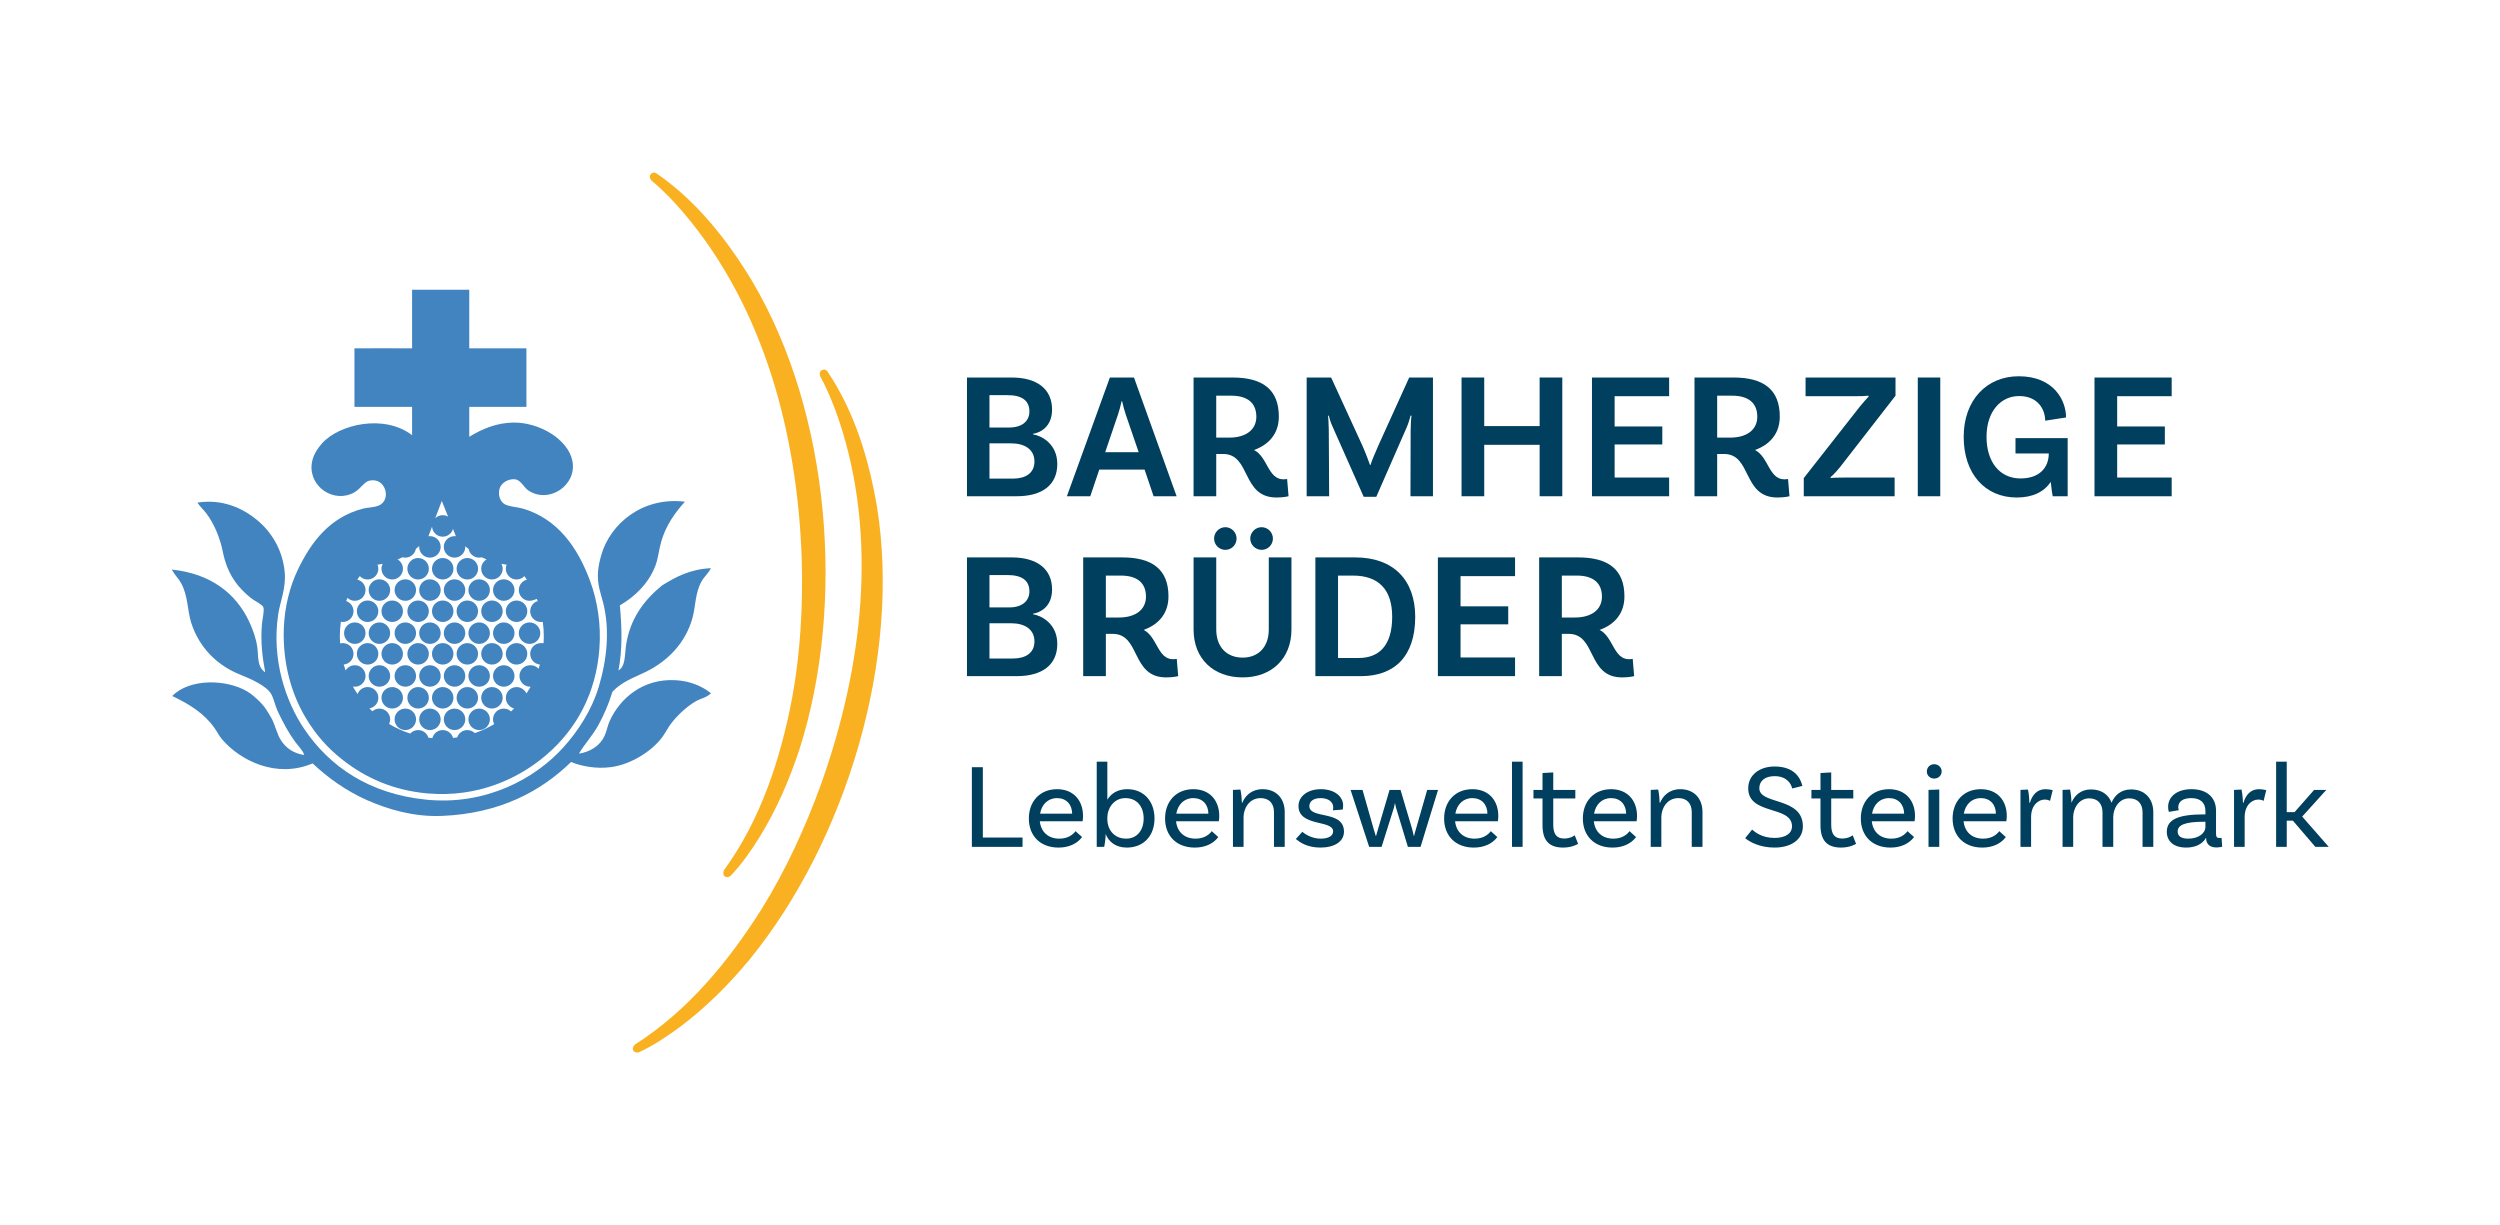 <?xml version="1.0" encoding="utf-8"?>
<!-- Generator: Adobe Illustrator 29.5.1, SVG Export Plug-In . SVG Version: 9.03 Build 0)  -->
<svg version="1.1" id="Ebene_1" xmlns="http://www.w3.org/2000/svg" xmlns:xlink="http://www.w3.org/1999/xlink" x="0px" y="0px"
	 viewBox="0 0 1139.528 558.425" style="enable-background:new 0 0 1139.528 558.425;" xml:space="preserve">
<g>
	<g>
		<path style="fill:#F9B122;" d="M299.247,79.034c18.245,12.565,32.284,30.368,43.642,49.193
			c35.647,60.17,42.675,146.943,21.537,213.236c-4.573,13.939-10.456,27.519-18.16,40.022c-3.915,6.291-8.101,12.338-13.24,17.738
			c0,0-1.31,1.166-2.654,0.233c-1.34-0.932-0.288-2.941-0.288-2.941c16.644-22.877,25.692-50.584,30.944-78.151
			c3.847-20.868,5.002-42.23,4.416-63.423c-1.886-56.125-16.761-114.056-53.615-157.647c-4.539-5.331-9.469-10.504-14.845-14.961
			c0,0-1.406-1.563-0.511-2.739C297.752,77.906,299.247,79.034,299.247,79.034z"/>
		<path style="fill:#F9B122;" d="M377.181,169.339c12.369,18.379,18.907,40.087,22.575,61.764
			c11.115,69.049-14.149,152.36-58.113,206.291c-9.363,11.296-19.812,21.773-31.564,30.584c-5.948,4.416-12.061,8.509-18.818,11.649
			c0,0-1.649,0.603-2.554-0.754c-0.905-1.361,0.806-2.842,0.806-2.842c23.875-15.187,42.446-37.65,57.438-61.373
			c11.224-18.005,20.131-37.458,27.351-57.39c18.818-52.912,26.206-112.263,7.892-166.327c-2.266-6.627-4.957-13.247-8.327-19.363
			c0,0-0.734-1.968,0.531-2.736C376.204,167.741,377.181,169.339,377.181,169.339z"/>
	</g>
	<g>
		<g>
			<path style="fill:#4284BF;" d="M277.877,328.683c-0.926,2.042-1.278,4.432-2.333,6.779c-1.952,4.349-6.445,7.26-11.652,8.053
				c2.426-4.217,6.086-8.049,8.688-12.714c2.641-4.737,4.866-9.872,6.567-15.463c4.274-4.669,9.951-6.51,15.255-9.111
				c9.872-4.845,17.979-13.012,21.187-24.366c1.518-5.372,1.206-11.627,4.238-16.949c1.177-2.067,3.025-3.538,4.234-5.932
				c-9.574,0.456-16.034,4.019-22.245,7.841c-7.967,6.456-14.763,15.036-16.525,27.754c-0.531,3.84-0.172,9.273-3.388,11.017
				c1.895-9.721,1.529-20.085,0.635-29.663c7.048-4.055,13.116-10.156,16.102-17.796c1.396-3.571,1.597-7.202,2.752-11.229
				c2.103-7.321,6.072-12.944,10.805-18.219c-19.274-2.372-34.081,10.037-38.136,24.363c-0.743,2.627-1.299,5.089-1.482,7.626
				c-0.413,5.756,1.317,10.03,2.329,13.985c3.305,12.901,1.486,26.799-1.906,38.135c-3.323,11.103-9.574,20.48-16.102,27.754
				c-12.969,14.455-35.566,26.699-62.71,23.943c-26.01-2.645-43.996-15.158-55.508-32.204c-8.437-12.495-15-31.615-11.867-52.332
				c0.843-5.577,3.617-11.785,2.968-19.066c-0.919-10.292-6.144-18.578-12.711-23.943c-6.617-5.401-15.843-9.642-27.119-7.837
				c1.306,1.891,2.935,3.323,4.234,5.085c2.81,3.804,4.895,8.329,6.359,13.134c0.746,2.462,1.095,5.031,1.906,7.841
				c2.272,7.852,6.406,12.947,11.864,17.372c1.841,1.489,5.318,2.986,5.72,4.234c0.542,1.69-0.441,5.386-0.635,7.629
				c-0.689,8.06,0.165,14.961,1.482,22.034c-3.829-2.487-3.057-7.751-3.599-11.44c-0.621-4.22-2.056-8.096-3.603-11.44
				c-6.104-13.206-17.806-22.141-35.383-23.943c1.493,2.742,2.979,3.876,4.238,6.147c3.223,5.799,2.817,12.51,4.662,18.219
				c3.603,11.139,11.663,19.281,22.245,23.516c4.547,1.819,12.075,5.049,14.196,8.9c1.324,2.404,1.801,5.397,2.964,7.837
				c2.376,4.992,4.888,9.729,7.841,13.773c1.518,2.081,3.556,3.912,4.238,6.144c-4.866-0.75-8.103-3.054-10.382-6.355
				c-2.167-3.14-2.756-7.281-4.662-10.593c-1.367-2.379-2.734-4.83-4.873-6.994c-1.586-1.6-3.843-3.732-6.144-5.085
				c-9.503-5.569-26.139-5.979-34.109,2.121c7.816,3.754,14.494,7.819,19.278,14.616c1.313,1.866,2.056,3.52,3.391,5.089
				c8.124,9.556,24.678,18.111,41.311,11.013c6.761,6.348,14.968,12.398,24.79,16.741c9.592,4.238,21.302,7.712,34.109,7.202
				c26.153-1.048,45.018-11.053,58.899-24.578c4.927,1.995,11.516,3.223,18.219,2.333c9.585-1.274,19.324-7.798,23.728-14.196
				c1.565-2.268,2.501-4.242,4.026-6.144c2.989-3.725,6.825-7.324,11.017-9.746c2.092-1.206,4.809-1.554,6.779-3.599
				c-4.378-3.481-9.926-5.591-16.102-5.932C292.859,309.201,282.514,318.466,277.877,328.683"/>
			<path style="fill:#4284BF;" d="M183.67,318.067c0-2.706-2.193-4.898-4.895-4.898c-2.706,0-4.898,2.193-4.898,4.898
				c0,2.702,2.193,4.895,4.898,4.895C181.478,322.962,183.67,320.769,183.67,318.067"/>
			<path style="fill:#4284BF;" d="M195.477,318.067c0-2.706-2.193-4.898-4.895-4.898c-2.706,0-4.898,2.193-4.898,4.898
				c0,2.702,2.193,4.895,4.898,4.895C193.284,322.962,195.477,320.769,195.477,318.067"/>
			<path style="fill:#4284BF;" d="M206.695,318.067c0-2.706-2.193-4.898-4.895-4.898c-2.706,0-4.898,2.193-4.898,4.898
				c0,2.702,2.193,4.895,4.898,4.895C204.502,322.962,206.695,320.769,206.695,318.067"/>
			<path style="fill:#4284BF;" d="M217.912,318.067c0-2.706-2.193-4.898-4.895-4.898c-2.706,0-4.895,2.193-4.895,4.898
				c0,2.702,2.189,4.895,4.895,4.895C215.72,322.962,217.912,320.769,217.912,318.067"/>
			<path style="fill:#4284BF;" d="M224.235,313.171c-2.702,0-4.895,2.193-4.895,4.898c0,2.702,2.193,4.895,4.895,4.895
				s4.895-2.193,4.895-4.895C229.13,315.363,226.937,313.171,224.235,313.171"/>
			<path style="fill:#4284BF;" d="M172.452,298.03c0-2.702-2.193-4.895-4.895-4.895c-2.706,0-4.898,2.193-4.898,4.895
				c0,2.706,2.193,4.895,4.898,4.895C170.259,302.925,172.452,300.736,172.452,298.03"/>
			<path style="fill:#4284BF;" d="M173.878,298.03c0,2.706,2.193,4.895,4.895,4.895c2.706,0,4.898-2.189,4.898-4.895
				c0-2.702-2.193-4.895-4.898-4.895C176.071,293.136,173.878,295.328,173.878,298.03"/>
			<path style="fill:#4284BF;" d="M195.477,298.03c0-2.702-2.193-4.895-4.895-4.895c-2.706,0-4.898,2.193-4.898,4.895
				c0,2.706,2.193,4.895,4.898,4.895C193.284,302.925,195.477,300.736,195.477,298.03"/>
			<path style="fill:#4284BF;" d="M206.695,298.03c0-2.702-2.193-4.895-4.895-4.895c-2.706,0-4.898,2.193-4.898,4.895
				c0,2.706,2.193,4.895,4.898,4.895C204.502,302.925,206.695,300.736,206.695,298.03"/>
			<path style="fill:#4284BF;" d="M217.912,298.03c0-2.702-2.193-4.895-4.895-4.895c-2.706,0-4.895,2.193-4.895,4.895
				c0,2.706,2.189,4.895,4.895,4.895C215.72,302.925,217.912,300.736,217.912,298.03"/>
			<path style="fill:#4284BF;" d="M219.339,298.03c0,2.706,2.193,4.895,4.895,4.895c2.706,0,4.898-2.189,4.898-4.895
				c0-2.702-2.193-4.895-4.898-4.895C221.531,293.136,219.339,295.328,219.339,298.03"/>
			<path style="fill:#4284BF;" d="M235.454,293.135c-2.702,0-4.898,2.193-4.898,4.895c0,2.706,2.196,4.898,4.898,4.898
				c2.702,0,4.895-2.193,4.895-4.898C240.349,295.328,238.156,293.135,235.454,293.135"/>
			<path style="fill:#4284BF;" d="M167.557,283.507c2.702,0,4.895-2.193,4.895-4.895c0-2.706-2.193-4.898-4.895-4.898
				c-2.706,0-4.895,2.193-4.895,4.898C162.662,281.315,164.851,283.507,167.557,283.507"/>
			<path style="fill:#4284BF;" d="M173.878,278.612c0,2.702,2.193,4.895,4.895,4.895c2.706,0,4.898-2.193,4.898-4.895
				c0-2.706-2.193-4.895-4.898-4.895C176.071,273.717,173.878,275.906,173.878,278.612"/>
			<path style="fill:#4284BF;" d="M190.581,273.715c-2.706,0-4.895,2.193-4.895,4.895c0,2.706,2.189,4.898,4.895,4.898
				c2.702,0,4.895-2.193,4.895-4.898C195.476,275.908,193.284,273.715,190.581,273.715"/>
			<path style="fill:#4284BF;" d="M201.799,273.715c-2.706,0-4.895,2.193-4.895,4.895c0,2.706,2.189,4.898,4.895,4.898
				c2.702,0,4.895-2.193,4.895-4.898C206.694,275.908,204.501,273.715,201.799,273.715"/>
			<path style="fill:#4284BF;" d="M213.017,273.715c-2.702,0-4.895,2.193-4.895,4.895c0,2.706,2.193,4.898,4.895,4.898
				c2.702,0,4.895-2.193,4.895-4.898C217.911,275.908,215.719,273.715,213.017,273.715"/>
			<path style="fill:#4284BF;" d="M219.339,278.612c0,2.702,2.193,4.895,4.895,4.895c2.706,0,4.898-2.193,4.898-4.895
				c0-2.706-2.193-4.895-4.898-4.895C221.531,273.717,219.339,275.906,219.339,278.612"/>
			<path style="fill:#4284BF;" d="M230.557,278.612c0,2.702,2.193,4.895,4.898,4.895c2.702,0,4.895-2.193,4.895-4.895
				c0-2.706-2.193-4.895-4.895-4.895C232.75,273.717,230.557,275.906,230.557,278.612"/>
			<path style="fill:#4284BF;" d="M190.581,264.14c2.702,0,4.895-2.193,4.895-4.895c0-2.706-2.193-4.898-4.895-4.898
				c-2.706,0-4.895,2.193-4.895,4.898C185.687,261.947,187.876,264.14,190.581,264.14"/>
			<path style="fill:#4284BF;" d="M201.799,264.14c2.702,0,4.895-2.193,4.895-4.895c0-2.706-2.193-4.898-4.895-4.898
				c-2.706,0-4.895,2.193-4.895,4.898C196.904,261.947,199.093,264.14,201.799,264.14"/>
			<path style="fill:#4284BF;" d="M213.017,264.14c2.702,0,4.895-2.193,4.895-4.895c0-2.706-2.193-4.898-4.895-4.898
				c-2.702,0-4.895,2.193-4.895,4.898C208.122,261.947,210.314,264.14,213.017,264.14"/>
			<path style="fill:#4284BF;" d="M184.75,322.982c-2.706,0-4.895,2.193-4.895,4.895c0,2.706,2.189,4.898,4.895,4.898
				c2.702,0,4.895-2.193,4.895-4.898C189.645,325.175,187.453,322.982,184.75,322.982"/>
			<path style="fill:#4284BF;" d="M195.969,322.982c-2.706,0-4.898,2.193-4.898,4.895c0,2.706,2.193,4.898,4.898,4.898
				c2.702,0,4.895-2.193,4.895-4.898C200.864,325.175,198.671,322.982,195.969,322.982"/>
			<path style="fill:#4284BF;" d="M207.186,322.982c-2.702,0-4.895,2.193-4.895,4.895c0,2.706,2.193,4.898,4.895,4.898
				c2.702,0,4.895-2.193,4.895-4.898C212.08,325.175,209.888,322.982,207.186,322.982"/>
			<path style="fill:#4284BF;" d="M218.404,322.982c-2.702,0-4.898,2.193-4.898,4.895c0,2.706,2.196,4.898,4.898,4.898
				s4.895-2.193,4.895-4.898C223.299,325.175,221.106,322.982,218.404,322.982"/>
			<path style="fill:#4284BF;" d="M177.839,308.115c0-2.706-2.193-4.898-4.895-4.898c-2.706,0-4.898,2.193-4.898,4.898
				c0,2.702,2.193,4.895,4.898,4.895C175.647,313.01,177.839,310.818,177.839,308.115"/>
			<path style="fill:#4284BF;" d="M179.854,308.115c0,2.702,2.193,4.895,4.895,4.895c2.706,0,4.898-2.193,4.898-4.895
				c0-2.706-2.193-4.898-4.898-4.898C182.047,303.217,179.854,305.41,179.854,308.115"/>
			<path style="fill:#4284BF;" d="M195.969,313.011c2.702,0,4.895-2.193,4.895-4.895c0-2.706-2.193-4.898-4.895-4.898
				c-2.706,0-4.898,2.193-4.898,4.898C191.071,310.818,193.263,313.011,195.969,313.011"/>
			<path style="fill:#4284BF;" d="M207.186,313.011c2.702,0,4.895-2.193,4.895-4.895c0-2.706-2.193-4.898-4.895-4.898
				c-2.702,0-4.895,2.193-4.895,4.898C202.291,310.818,204.483,313.011,207.186,313.011"/>
			<path style="fill:#4284BF;" d="M218.404,313.011c2.702,0,4.895-2.193,4.895-4.895c0-2.706-2.193-4.898-4.895-4.898
				s-4.898,2.193-4.898,4.898C213.506,310.818,215.702,313.011,218.404,313.011"/>
			<path style="fill:#4284BF;" d="M229.622,303.219c-2.702,0-4.898,2.193-4.898,4.898c0,2.702,2.196,4.895,4.898,4.895
				s4.895-2.193,4.895-4.895C234.517,305.411,232.325,303.219,229.622,303.219"/>
			<path style="fill:#4284BF;" d="M166.621,288.605c0-2.706-2.193-4.895-4.895-4.895c-2.706,0-4.898,2.189-4.898,4.895
				c0,2.702,2.193,4.895,4.898,4.895C164.428,293.5,166.621,291.307,166.621,288.605"/>
			<path style="fill:#4284BF;" d="M172.944,283.709c-2.706,0-4.895,2.193-4.895,4.895c0,2.706,2.189,4.898,4.895,4.898
				c2.702,0,4.895-2.193,4.895-4.898C177.838,285.901,175.646,283.709,172.944,283.709"/>
			<path style="fill:#4284BF;" d="M179.854,288.605c0,2.702,2.193,4.895,4.895,4.895c2.706,0,4.898-2.193,4.898-4.895
				c0-2.706-2.193-4.895-4.898-4.895C182.047,283.71,179.854,285.899,179.854,288.605"/>
			<path style="fill:#4284BF;" d="M191.072,288.605c0,2.702,2.193,4.895,4.898,4.895c2.702,0,4.895-2.193,4.895-4.895
				c0-2.706-2.193-4.895-4.895-4.895C193.265,283.71,191.072,285.899,191.072,288.605"/>
			<path style="fill:#4284BF;" d="M202.29,288.605c0,2.702,2.193,4.895,4.895,4.895c2.706,0,4.895-2.193,4.895-4.895
				c0-2.706-2.189-4.895-4.895-4.895C204.483,283.71,202.29,285.899,202.29,288.605"/>
			<path style="fill:#4284BF;" d="M218.404,283.709c-2.702,0-4.898,2.193-4.898,4.895c0,2.706,2.196,4.898,4.898,4.898
				s4.895-2.193,4.895-4.898C223.299,285.901,221.106,283.709,218.404,283.709"/>
			<path style="fill:#4284BF;" d="M234.518,288.605c0-2.706-2.193-4.895-4.895-4.895c-2.706,0-4.898,2.189-4.898,4.895
				c0,2.702,2.193,4.895,4.898,4.895C232.325,293.5,234.518,291.307,234.518,288.605"/>
			<path style="fill:#4284BF;" d="M236.478,288.605c0,2.702,2.193,4.895,4.898,4.895c2.702,0,4.895-2.193,4.895-4.895
				c0-2.706-2.193-4.895-4.895-4.895C238.671,283.71,236.478,285.899,236.478,288.605"/>
			<path style="fill:#4284BF;" d="M168.047,268.957c0,2.702,2.193,4.895,4.895,4.895c2.706,0,4.898-2.193,4.898-4.895
				c0-2.706-2.193-4.898-4.898-4.898C170.24,264.058,168.047,266.251,168.047,268.957"/>
			<path style="fill:#4284BF;" d="M184.75,273.852c2.702,0,4.895-2.193,4.895-4.895c0-2.706-2.193-4.898-4.895-4.898
				c-2.706,0-4.895,2.193-4.895,4.898C179.856,271.659,182.045,273.852,184.75,273.852"/>
			<path style="fill:#4284BF;" d="M191.072,268.957c0,2.702,2.193,4.895,4.898,4.895c2.702,0,4.895-2.193,4.895-4.895
				c0-2.706-2.193-4.898-4.895-4.898C193.265,264.058,191.072,266.251,191.072,268.957"/>
			<path style="fill:#4284BF;" d="M202.29,268.957c0,2.702,2.193,4.895,4.895,4.895c2.706,0,4.895-2.193,4.895-4.895
				c0-2.706-2.189-4.898-4.895-4.898C204.483,264.058,202.29,266.251,202.29,268.957"/>
			<path style="fill:#4284BF;" d="M213.508,268.957c0,2.702,2.193,4.895,4.898,4.895c2.702,0,4.895-2.193,4.895-4.895
				c0-2.706-2.193-4.898-4.895-4.898C215.7,264.058,213.508,266.251,213.508,268.957"/>
			<path style="fill:#4284BF;" d="M229.622,273.852c2.702,0,4.895-2.193,4.895-4.895c0-2.706-2.193-4.898-4.895-4.898
				s-4.898,2.193-4.898,4.898C224.724,271.659,226.92,273.852,229.622,273.852"/>
			<path style="fill:#4284BF;" d="M178.775,264.138c2.702,0,4.895-2.193,4.895-4.895c0-1.805-0.98-3.38-2.437-4.231
				c0.75-0.301,1.507-0.635,2.264-1.008c0.402,0.108,0.818,0.169,1.252,0.169c2.394,0,4.382-1.719,4.809-3.99
				c0.517-0.406,1.026-0.833,1.532-1.285c-0.007,0.126-0.018,0.251-0.018,0.377c0,2.706,2.193,4.898,4.895,4.898
				c2.706,0,4.895-2.193,4.895-4.898c0-2.702-2.189-4.895-4.895-4.895c-0.233,0-0.467,0.022-0.693,0.054l1.651-4.36
				c0.108,1.522,0.901,2.849,2.081,3.671c0.793,0.549,1.755,0.876,2.792,0.876c1.001,0,1.931-0.305,2.706-0.818
				c0.947-0.628,1.654-1.579,1.984-2.695l1.324,3.316c-0.083-0.007-0.165-0.018-0.251-0.025c0.004-0.007,0-0.011,0.004-0.018
				c-0.004,0.007-0.004,0.014-0.004,0.018c-0.126-0.007-0.251-0.018-0.377-0.018c-2.702,0-4.895,2.193-4.895,4.895
				c0,2.706,2.193,4.898,4.895,4.898s4.895-2.193,4.895-4.898c0-0.104-0.007-0.205-0.014-0.309c0.51,0.452,1.023,0.879,1.539,1.285
				c0.452,2.236,2.429,3.922,4.798,3.922c0.416,0,0.818-0.057,1.206-0.158c0.736,0.362,1.468,0.685,2.196,0.983
				c-1.471,0.843-2.465,2.426-2.465,4.245c0,2.702,2.193,4.895,4.895,4.895c2.702,0,4.895-2.193,4.895-4.895
				c0-0.811-0.197-1.572-0.545-2.246c0.811,0.161,1.597,0.284,2.351,0.384c-0.24,0.574-0.377,1.202-0.377,1.862
				c0,2.702,2.193,4.895,4.895,4.895c1.339,0,2.548-0.535,3.434-1.407c-0.018-0.025-0.039-0.047-0.057-0.072
				c0.05-0.036,0.093-0.072,0.144-0.108c0.413,0.56,0.811,1.13,1.199,1.708c-0.054,0.025-0.104,0.05-0.158,0.075
				c-0.014-0.022-0.029-0.047-0.043-0.068c-2.02,0.603-3.492,2.473-3.492,4.69c0,2.702,2.193,4.895,4.895,4.895
				c0.642,0,1.256-0.129,1.816-0.355c0.531-0.104,1.03-0.298,1.482-0.56c0.169,0.434,0.33,0.872,0.484,1.31
				c-0.029,0.018-0.065,0.029-0.097,0.043c-0.036-0.097-0.065-0.201-0.104-0.298c-1.913,0.664-3.287,2.48-3.287,4.618
				c0,2.706,2.193,4.895,4.895,4.895c0.136,0,0.273-0.007,0.406-0.018c0.129,0.011,0.255,0.018,0.388,0.018c0.022,0,0.043,0,0.065,0
				c0.298,2.175,0.456,4.4,0.456,6.668c0,1.008-0.043,2.002-0.104,2.993c-0.158-0.018-0.319-0.032-0.481-0.032
				c-0.14,0-0.276,0.011-0.413,0.022c-0.104-0.007-0.208-0.022-0.316-0.022c-2.702,0-4.895,2.193-4.895,4.895
				c0,2.541,1.934,4.629,4.41,4.873c0.011-0.043,0.018-0.083,0.032-0.126c0.007,0.004,0.014,0.004,0.022,0.007
				c-0.194,0.693-0.409,1.378-0.635,2.06c-0.897-0.994-2.189-1.626-3.635-1.626c-0.032,0-0.068,0.007-0.104,0.007
				c-0.029,0-0.061-0.007-0.09-0.007c-2.706,0-4.898,2.193-4.898,4.898c0,2.702,2.193,4.895,4.898,4.895
				c0.032,0,0.065-0.004,0.1-0.004c0.032,0,0.061,0.004,0.093,0.004h0.007c-0.592,1.044-1.22,2.063-1.888,3.057
				c-0.283-0.581-0.671-1.105-1.148-1.532c-0.879-0.843-2.067-1.367-3.38-1.367c-2.702,0-4.895,2.193-4.895,4.898
				c0,1.371,0.563,2.605,1.471,3.492c0.621,0.657,1.425,1.134,2.322,1.371c-0.467,0.467-0.94,0.929-1.428,1.378
				c0,0,0-0.004-0.004-0.004c0.007-0.007,0.014-0.011,0.022-0.018c-0.872-0.807-2.035-1.303-3.319-1.303
				c-2.702,0-4.895,2.189-4.895,4.895c0,0.786,0.19,1.529,0.52,2.185c-2.824,1.694-5.846,3.097-9.018,4.166
				c-0.004-0.004-0.007-0.004-0.011-0.007c0.068-0.022,0.14-0.043,0.205-0.065c-0.879-0.854-2.081-1.385-3.406-1.385
				c-2.164,0-3.994,1.407-4.64,3.352c-0.617,0.09-1.238,0.172-1.862,0.24c-0.574-2.071-2.465-3.592-4.715-3.592
				c-2.286,0-4.199,1.568-4.737,3.685c-0.603-0.057-1.199-0.129-1.794-0.208c-0.61-2.01-2.476-3.477-4.687-3.477
				c-1.432,0-2.717,0.621-3.614,1.6c-3.391-1.105-6.61-2.58-9.61-4.392c0.305-0.639,0.481-1.349,0.481-2.103
				c0-2.706-2.193-4.895-4.895-4.895c-1.234,0-2.361,0.459-3.223,1.217c-0.463-0.427-0.919-0.861-1.36-1.31
				c2.318-0.384,4.091-2.394,4.091-4.823c0-2.706-2.193-4.898-4.895-4.898c-2.103,0-3.89,1.331-4.583,3.194
				c-0.761-1.109-1.464-2.257-2.128-3.434c0.287,0.05,0.578,0.083,0.879,0.083c2.702,0,4.895-2.193,4.895-4.895
				c0-2.706-2.193-4.898-4.895-4.898c-1.784,0-3.341,0.962-4.199,2.386c-0.312-0.886-0.596-1.787-0.854-2.702
				c2.505-0.215,4.468-2.311,4.468-4.873c0-2.702-2.193-4.895-4.895-4.895c-0.427,0-0.84,0.061-1.234,0.165
				c-0.068-1.034-0.115-2.074-0.115-3.126c0-2.297,0.165-4.55,0.481-6.746c0.283,0.05,0.571,0.079,0.868,0.079
				c2.702,0,4.895-2.189,4.895-4.895c0-2.164-1.407-3.998-3.355-4.644c0.183-0.492,0.377-0.976,0.578-1.461
				c0.876,0.833,2.06,1.346,3.362,1.346c2.702,0,4.895-2.193,4.895-4.895c0-2.318-1.608-4.252-3.768-4.762
				c0.373-0.542,0.754-1.073,1.148-1.597c0.894,0.944,2.153,1.539,3.556,1.539c2.702,0,4.895-2.193,4.895-4.895
				c0-0.66-0.136-1.281-0.373-1.855c0.75-0.097,1.529-0.219,2.34-0.373c-0.341,0.667-0.538,1.425-0.538,2.228
				C173.88,261.946,176.069,264.138,178.775,264.138 M201.375,228.314l2.864,7.17c-0.718-0.416-1.55-0.657-2.44-0.657
				c-1.328,0-2.534,0.531-3.416,1.392L201.375,228.314z M225.257,330.06c0.032-0.022,0.061-0.043,0.093-0.061v0.004
				C225.322,330.021,225.29,330.038,225.257,330.06 M172.369,230.535c-2.318,0.84-4.837,0.772-6.779,1.27
				c-15.237,3.926-23.738,15.136-29.875,27.966c-3.502,7.324-6.011,16.705-6.355,26.695c-0.567,16.371,3.757,30.316,9.958,40.676
				c4.719,7.888,10.041,13.877,16.949,19.281c10.141,7.931,22.812,13.916,38.982,15.255c22.489,1.862,41.15-6.639,54.026-17.796
				c13.285-11.512,22.418-27.617,23.939-48.305c0.815-11.042-0.861-21.556-4.234-30.721c-5.648-15.348-14.81-28.385-30.722-33.051
				c-2.153-0.632-5.34-0.757-7.626-1.694c-2.964-1.209-3.847-5.11-2.756-7.841c0.944-2.358,3.908-4.08,6.782-3.811
				c2.763,0.258,4.062,3.696,6.144,5.085c9.42,6.301,22.227-2.365,20.125-13.349c-1.906-9.94-15.076-17.731-26.907-17.584
				c-7.382,0.093-14.06,2.731-20.125,6.484v-13.633h26.056v-26.695h-26.056v-26.695h-26.06c0,0.38-0.018,2.243,0,2.544v24.151
				c-8.699,0.014-19.077-0.05-26.272,0c-0.004,9.287,0,18.718,0,26.695h26.272v12.904c-12.632-9.689-33.147-5.124-41.103,3.779
				c-1.92,2.15-4.224,5.501-4.662,9.323c-1.22,10.726,10.461,18.119,19.493,12.922c2.86-1.647,4.407-4.755,6.779-5.297
				C175.997,217.347,178.671,228.257,172.369,230.535"/>
		</g>
	</g>
</g>
<g>
	<g>
		<g>
			<path style="fill:#003F5D;" d="M466.083,381.771v4.234h-23.097V349.71h5.004v32.061H466.083z"/>
			<path style="fill:#003F5D;" d="M473.966,374.347c0.495,4.784,3.74,7.919,8.909,7.919c3.959,0,6.214-1.87,7.369-3.41l2.97,2.695
				c-2.42,3.189-6.269,4.784-10.724,4.784c-8.304,0-13.528-5.334-13.528-13.253c0-7.755,5.004-13.363,12.869-13.363
				c7.644,0,11.823,5.334,11.823,12.153c0,1.539-0.22,2.475-0.22,2.475H473.966z M474.076,370.882h14.628
				c-0.055-4.289-2.75-7.094-6.874-7.094C477.651,363.788,474.792,366.702,474.076,370.882z"/>
			<path style="fill:#003F5D;" d="M526.24,373.082c0,7.974-5.059,13.253-12.648,13.253c-5.169,0-8.304-2.75-9.624-6.214
				c0.055,1.044-0.275,4.124-0.66,5.884h-3.409V347.18h4.839v17.323c1.65-2.695,4.564-4.784,9.128-4.784
				C521.181,359.719,526.24,365.053,526.24,373.082z M521.291,373.082c0-5.555-3.189-9.294-8.304-9.294
				c-5.499,0-8.249,4.895-8.249,8.743v1.045c0,3.905,2.584,8.689,8.579,8.689C518.156,382.266,521.291,378.581,521.291,373.082z"/>
			<path style="fill:#003F5D;" d="M536.061,374.347c0.494,4.784,3.739,7.919,8.908,7.919c3.959,0,6.215-1.87,7.369-3.41l2.97,2.695
				c-2.42,3.189-6.269,4.784-10.724,4.784c-8.304,0-13.528-5.334-13.528-13.253c0-7.755,5.005-13.363,12.868-13.363
				c7.645,0,11.824,5.334,11.824,12.153c0,1.539-0.221,2.475-0.221,2.475H536.061z M536.17,370.882h14.629
				c-0.056-4.289-2.75-7.094-6.875-7.094C539.744,363.788,536.885,366.702,536.17,370.882z"/>
			<path style="fill:#003F5D;" d="M585.584,370.112v15.893h-4.895v-15.893c0-3.795-2.145-6.324-6.049-6.324
				c-5.389,0-7.809,4.895-7.809,8.634v13.583h-4.84v-25.957l3.41-0.164c0.439,1.979,0.66,4.894,0.66,6.049h0.164
				c1.375-3.244,4.29-6.214,9.239-6.214C581.68,359.719,585.584,363.897,585.584,370.112z"/>
			<path style="fill:#003F5D;" d="M607.707,368.077c0-2.694-2.365-4.289-5.775-4.289c-3.244,0-5.113,1.484-5.113,3.629
				c0,6.104,15.617,1.705,15.783,11.549c0.055,4.675-4.4,7.369-10.725,7.369c-6.379,0-9.733-2.694-11.219-3.904l2.971-3.3
				c1.1,1.045,4.344,3.135,8.303,3.135c3.85,0,5.72-1.375,5.72-3.354c0-5.335-15.782-1.925-15.782-11.549
				c0-4.289,4.068-7.644,10.174-7.644c6.104,0,10.173,3.189,10.173,7.479c0,1.045-0.22,1.814-0.22,1.814l-4.455,0.33
				C607.651,368.957,607.707,368.462,607.707,368.077z"/>
			<path style="fill:#003F5D;" d="M655.477,360.048l-7.975,25.957h-5.773l-5.445-17.982c-0.164-0.605-0.33-1.375-0.385-1.814h-0.109
				c-0.055,0.439-0.221,1.209-0.385,1.814l-5.664,17.982h-5.664l-8.47-25.957h5.444l5.17,18.148c0.385,1.43,0.77,2.419,0.879,2.859
				h0.11c0.11-0.44,0.495-1.65,0.825-2.859l5.334-18.148h5.004l5.335,17.983c0.329,1.21,0.604,2.584,0.715,3.024h0.11
				c0.109-0.44,0.385-1.595,0.824-3.024l5.17-17.983H655.477z"/>
			<path style="fill:#003F5D;" d="M663.252,374.347c0.495,4.784,3.74,7.919,8.908,7.919c3.96,0,6.215-1.87,7.369-3.41l2.971,2.695
				c-2.42,3.189-6.27,4.784-10.725,4.784c-8.303,0-13.527-5.334-13.527-13.253c0-7.755,5.004-13.363,12.867-13.363
				c7.645,0,11.824,5.334,11.824,12.153c0,1.539-0.221,2.475-0.221,2.475H663.252z M663.361,370.882h14.629
				c-0.055-4.289-2.75-7.094-6.875-7.094C666.937,363.788,664.076,366.702,663.361,370.882z"/>
			<path style="fill:#003F5D;" d="M689.179,347.18h4.839v38.825h-4.839V347.18z"/>
			<path style="fill:#003F5D;" d="M719.316,384.63c0,0-2.584,1.705-6.818,1.705c-6.709,0-9.404-3.574-9.404-10.229v-12.153h-4.125
				v-3.905h4.125v-7.698l4.895-0.275v7.974h10.063v3.905h-10.063v11.988c0,4.18,1.484,6.269,5.004,6.269
				c3.025,0,4.785-1.484,4.785-1.484L719.316,384.63z"/>
			<path style="fill:#003F5D;" d="M726.484,374.347c0.495,4.784,3.74,7.919,8.908,7.919c3.96,0,6.215-1.87,7.369-3.41l2.971,2.695
				c-2.42,3.189-6.27,4.784-10.725,4.784c-8.303,0-13.527-5.334-13.527-13.253c0-7.755,5.004-13.363,12.867-13.363
				c7.645,0,11.824,5.334,11.824,12.153c0,1.539-0.221,2.475-0.221,2.475H726.484z M726.594,370.882h14.629
				c-0.055-4.289-2.75-7.094-6.875-7.094C730.169,363.788,727.309,366.702,726.594,370.882z"/>
			<path style="fill:#003F5D;" d="M776.009,370.112v15.893h-4.895v-15.893c0-3.795-2.145-6.324-6.05-6.324
				c-5.389,0-7.809,4.895-7.809,8.634v13.583h-4.839v-25.957l3.409-0.164c0.439,1.979,0.66,4.894,0.66,6.049h0.165
				c1.374-3.244,4.29-6.214,9.239-6.214C772.104,359.719,776.009,363.897,776.009,370.112z"/>
			<path style="fill:#003F5D;" d="M808.9,353.779c-4.235,0-6.984,2.034-6.984,5.499c0,7.699,19.852,3.795,19.852,17.378
				c0,5.829-5.113,9.679-12.923,9.679c-6.489,0-11.163-2.42-13.363-4.289l3.135-3.905c1.485,1.32,4.729,3.795,10.229,3.795
				c5.005,0,7.974-2.035,7.974-5.279c0-9.679-19.962-4.949-19.962-17.323c0-5.938,4.949-9.953,12.044-9.953
				c9.843,0,11.988,6.27,12.647,8.854l-4.675,1.155C816.543,357.464,814.564,353.779,808.9,353.779z"/>
			<path style="fill:#003F5D;" d="M846.018,384.63c0,0-2.584,1.705-6.818,1.705c-6.709,0-9.404-3.574-9.404-10.229v-12.153h-4.124
				v-3.905h4.124v-7.698l4.895-0.275v7.974h10.064v3.905h-10.064v11.988c0,4.18,1.485,6.269,5.005,6.269
				c3.024,0,4.784-1.484,4.784-1.484L846.018,384.63z"/>
			<path style="fill:#003F5D;" d="M853.186,374.347c0.496,4.784,3.74,7.919,8.909,7.919c3.96,0,6.214-1.87,7.369-3.41l2.97,2.695
				c-2.42,3.189-6.27,4.784-10.724,4.784c-8.304,0-13.528-5.334-13.528-13.253c0-7.755,5.004-13.363,12.869-13.363
				c7.643,0,11.822,5.334,11.822,12.153c0,1.539-0.22,2.475-0.22,2.475H853.186z M853.296,370.882h14.628
				c-0.055-4.289-2.75-7.094-6.873-7.094C856.871,363.788,854.012,366.702,853.296,370.882z"/>
			<path style="fill:#003F5D;" d="M881.627,354.879c-1.871,0-3.355-1.375-3.355-3.244c0-1.87,1.484-3.3,3.355-3.3
				c1.869,0,3.408,1.43,3.408,3.3C885.035,353.504,883.496,354.879,881.627,354.879z M879.041,360.048l4.895-0.164v26.121h-4.895
				V360.048z"/>
			<path style="fill:#003F5D;" d="M895.023,374.347c0.495,4.784,3.74,7.919,8.908,7.919c3.96,0,6.215-1.87,7.369-3.41l2.971,2.695
				c-2.42,3.189-6.27,4.784-10.725,4.784c-8.303,0-13.527-5.334-13.527-13.253c0-7.755,5.004-13.363,12.867-13.363
				c7.645,0,11.824,5.334,11.824,12.153c0,1.539-0.221,2.475-0.221,2.475H895.023z M895.133,370.882h14.629
				c-0.055-4.289-2.75-7.094-6.875-7.094C898.708,363.788,895.848,366.702,895.133,370.882z"/>
			<path style="fill:#003F5D;" d="M935.639,360.158l-1.209,4.895c-0.551-0.33-1.32-0.604-2.42-0.604
				c-2.915,0-6.215,2.584-6.215,7.974v13.583h-4.839v-25.957l3.409-0.164c0.439,1.979,0.66,4.894,0.66,6.049h0.221
				c0.989-3.409,3.189-6.214,7.039-6.214C933.439,359.719,934.648,359.884,935.639,360.158z"/>
			<path style="fill:#003F5D;" d="M981.494,370.222v15.783H976.6v-15.783c0-3.794-2.145-6.324-6.05-6.324
				c-4.894,0-7.313,4.785-7.313,8.524v13.583h-4.895v-15.783c0-3.794-2.145-6.324-6.049-6.324c-4.895,0-7.314,4.785-7.314,8.524
				v13.583h-4.84v-25.957l3.41-0.164c0.439,1.979,0.66,4.894,0.66,6.049c1.319-3.3,4.18-6.104,8.908-6.104
				c4.619,0,7.975,2.31,9.35,6.05c1.374-3.3,4.234-6.05,8.908-6.05C977.589,359.828,981.494,364.008,981.494,370.222z"/>
			<path style="fill:#003F5D;" d="M1012.895,385.95c0,0-1.265,0.33-2.639,0.33c-2.695,0-4.675-1.266-4.675-4.29v-0.055h-0.11
				c-0.715,1.319-2.969,4.399-9.019,4.399c-5.72,0-8.799-2.97-8.799-7.204c0-5.664,5.39-7.919,16.827-7.919h0.771v-1.649
				c0-3.52-2.146-5.774-6.435-5.774c-3.684,0-5.939,1.484-5.939,4.18c0,0.604,0.111,0.935,0.275,1.319l-4.564,0.77
				c0,0-0.33-0.989-0.33-2.254c0-4.729,4.07-8.084,10.669-8.084c7.039,0,11.163,3.794,11.163,9.788v10.504
				c0,1.43,0.385,1.979,1.596,1.979c0.33,0,0.715-0.055,0.935-0.109L1012.895,385.95z M1005.251,377.041v-2.475h-0.771
				c-8.854,0-11.878,1.595-11.878,4.454c0,2.035,1.54,3.245,4.839,3.245C1002.502,382.266,1005.251,379.461,1005.251,377.041z"/>
			<path style="fill:#003F5D;" d="M1032.982,360.158l-1.21,4.895c-0.55-0.33-1.319-0.604-2.42-0.604
				c-2.915,0-6.214,2.584-6.214,7.974v13.583h-4.84v-25.957l3.41-0.164c0.439,1.979,0.66,4.894,0.66,6.049h0.219
				c0.99-3.409,3.19-6.214,7.039-6.214C1030.783,359.719,1031.992,359.884,1032.982,360.158z"/>
			<path style="fill:#003F5D;" d="M1045.127,374.071h-2.805v11.934h-4.84V347.18h4.84v22.987h3.574l8.908-10.119h5.555
				l-10.998,12.154l12.098,13.803h-6.104L1045.127,374.071z"/>
		</g>
	</g>
	<g>
		<g>
			<path style="fill:#003F5D;" d="M481.926,211.518c0,9.348-6.642,14.678-18.532,14.678h-22.632v-54.121h20.418
				c11.48,0,18.368,5.248,18.368,14.596c0,8.036-5.576,10.578-8.692,11.07v0.246C474.546,198.562,481.926,202.169,481.926,211.518z
				 M459.211,180.111h-8.2v14.76h8.938c6.068,0,9.266-3.034,9.266-7.298C469.216,182.735,466.018,180.111,459.211,180.111z
				 M471.512,210.37c0-5.576-4.51-8.282-10.578-8.282h-9.922v16.072h10.66C467.412,218.16,471.512,215.7,471.512,210.37z"/>
			<path style="fill:#003F5D;" d="M521.72,214.06h-20.665l-4.1,12.136h-10.66l19.598-54.121h10.988l19.435,54.121H525.82
				L521.72,214.06z M519.014,206.105l-5.904-17.22c-0.574-1.64-1.148-3.936-1.64-5.986h-0.246c-0.41,2.05-1.066,4.346-1.64,6.068
				l-5.822,17.138H519.014z"/>
			<path style="fill:#003F5D;" d="M587.335,226.196c0,0-2.132,0.574-5.493,0.574c-16.072,0-11.562-19.844-24.355-19.844h-3.115
				v19.27h-10.332v-54.121h17.794c13.612,0,21.074,5.412,21.074,17.794c0,7.544-4.265,12.71-11.316,15.252
				c6.232,3.116,6.314,13.366,13.448,13.366c0.902,0,1.641-0.164,1.641-0.164L587.335,226.196z M560.439,199.463
				c7.133,0,12.218-3.362,12.218-9.512c0-6.314-4.101-9.594-11.398-9.594h-6.888v19.106H560.439z"/>
			<path style="fill:#003F5D;" d="M653.156,226.196h-10.251l0.082-30.012c0-2.378,0.246-6.232,0.41-6.642l-0.41-0.164
				c-0.164,0.738-1.147,4.018-1.804,5.412l-13.858,31.652h-5.739l-14.188-31.98c-1.065-2.214-1.639-4.674-1.721-5.084l-0.328,0.164
				c0.082,0.41,0.328,4.264,0.328,6.642l0.164,30.012h-10.251v-54.121h11.152l14.187,30.915c1.394,3.116,3.115,7.626,3.525,8.938
				h0.246c0.328-1.312,2.215-5.822,3.607-8.938l14.023-30.915h10.824V226.196z"/>
			<path style="fill:#003F5D;" d="M712.113,172.075v54.121h-10.332v-23.452h-25.256v23.452h-10.333v-54.121h10.333v22.14h25.256
				v-22.14H712.113z"/>
			<path style="fill:#003F5D;" d="M735.967,180.604v13.776h21.73v8.2h-21.73v15.088h24.846v8.528h-35.178v-54.121h35.178v8.528
				H735.967z"/>
			<path style="fill:#003F5D;" d="M815.67,226.196c0,0-2.132,0.574-5.494,0.574c-16.072,0-11.562-19.844-24.354-19.844h-3.117v19.27
				h-10.332v-54.121h17.795c13.611,0,21.074,5.412,21.074,17.794c0,7.544-4.264,12.71-11.316,15.252
				c6.232,3.116,6.314,13.366,13.448,13.366c0.901,0,1.64-0.164,1.64-0.164L815.67,226.196z M788.773,199.463
				c7.135,0,12.219-3.362,12.219-9.512c0-6.314-4.1-9.594-11.398-9.594h-6.889v19.106H788.773z"/>
			<path style="fill:#003F5D;" d="M822.18,217.914l25.338-32.308c1.559-1.886,3.608-4.264,4.264-4.92l-0.164-0.328
				c-1.065,0.164-3.279,0.246-6.805,0.246H823v-8.528h41v8.282l-25.092,32.308c-2.379,2.952-3.854,4.264-4.592,4.92l0.246,0.328
				c0.819-0.164,2.951-0.246,6.805-0.246h22.223v8.528h-41.41V217.914z"/>
			<path style="fill:#003F5D;" d="M874.15,172.075h10.25v54.121h-10.25V172.075z"/>
			<path style="fill:#003F5D;" d="M942.465,226.196h-6.807c-0.164-0.656-0.574-3.034-0.902-6.56
				c-3.115,4.674-8.363,7.134-15.498,7.134c-14.514,0-24.189-10.906-24.189-27.634c0-16.811,10.496-27.634,25.092-27.634
				c15.908,0,21.566,10.906,21.566,18.778l-9.512,1.476c0-5.084-3.28-11.234-11.891-11.234c-8.2,0-14.842,6.806-14.842,18.614
				c0,11.316,5.904,18.942,15.498,18.942c8.527,0,12.874-4.838,12.874-11.398h-15.171v-6.97h23.781V226.196z"/>
			<path style="fill:#003F5D;" d="M965.031,180.604v13.776h21.729v8.2h-21.729v15.088h24.846v8.528h-35.179v-54.121h35.179v8.528
				H965.031z"/>
			<path style="fill:#003F5D;" d="M481.926,293.518c0,9.349-6.642,14.679-18.532,14.679h-22.632v-54.121h20.418
				c11.48,0,18.368,5.248,18.368,14.596c0,8.036-5.576,10.578-8.692,11.07v0.246C474.546,280.562,481.926,284.17,481.926,293.518z
				 M459.211,262.111h-8.2v14.76h8.938c6.068,0,9.266-3.034,9.266-7.298C469.216,264.735,466.018,262.111,459.211,262.111z
				 M471.512,292.37c0-5.576-4.51-8.282-10.578-8.282h-9.922v16.072h10.66C467.412,300.16,471.512,297.7,471.512,292.37z"/>
			<path style="fill:#003F5D;" d="M537.029,308.196c0,0-2.132,0.574-5.494,0.574c-16.072,0-11.562-19.845-24.354-19.845h-3.116
				v19.271h-10.333v-54.121h17.794c13.612,0,21.074,5.412,21.074,17.794c0,7.544-4.264,12.71-11.316,15.252
				c6.232,3.116,6.314,13.366,13.448,13.366c0.902,0,1.64-0.164,1.64-0.164L537.029,308.196z M510.133,281.464
				c7.134,0,12.218-3.362,12.218-9.512c0-6.314-4.1-9.594-11.398-9.594h-6.888v19.106H510.133z"/>
			<path style="fill:#003F5D;" d="M588.656,254.075v32.883c0,13.202-9.021,21.812-22.223,21.812
				c-13.448,0-22.387-8.61-22.387-21.812v-32.883h10.332v32.801c0,8.2,4.92,12.874,12.055,12.874c6.97,0,11.891-4.674,11.891-12.792
				v-32.883H588.656z M553.396,245.465c0-2.788,2.296-5.166,5.166-5.166c2.788,0,5.084,2.378,5.084,5.166
				c0,2.87-2.296,5.166-5.084,5.166C555.691,250.631,553.396,248.335,553.396,245.465z M569.877,245.465
				c0-2.788,2.379-5.166,5.166-5.166c2.871,0,5.166,2.378,5.166,5.166c0,2.87-2.295,5.166-5.166,5.166
				C572.256,250.631,569.877,248.335,569.877,245.465z"/>
			<path style="fill:#003F5D;" d="M645.07,281.136c0,18.04-9.43,27.061-24.764,27.061h-20.746v-54.121h18.203
				C635.312,254.075,645.07,264.571,645.07,281.136z M634.574,281.136c0-12.628-6.396-18.778-17.876-18.778h-6.806v37.557h9.43
				C628.424,299.914,634.574,294.42,634.574,281.136z"/>
			<path style="fill:#003F5D;" d="M665.734,262.604v13.776h21.729v8.201h-21.729v15.088h24.846v8.528h-35.179v-54.121h35.179v8.528
				H665.734z"/>
			<path style="fill:#003F5D;" d="M744.863,308.196c0,0-2.133,0.574-5.494,0.574c-16.072,0-11.562-19.845-24.354-19.845h-3.116
				v19.271h-10.332v-54.121h17.795c13.611,0,21.074,5.412,21.074,17.794c0,7.544-4.265,12.71-11.316,15.252
				c6.232,3.116,6.314,13.366,13.447,13.366c0.902,0,1.641-0.164,1.641-0.164L744.863,308.196z M717.967,281.464
				c7.134,0,12.219-3.362,12.219-9.512c0-6.314-4.101-9.594-11.398-9.594h-6.889v19.106H717.967z"/>
		</g>
	</g>
</g>
</svg>
